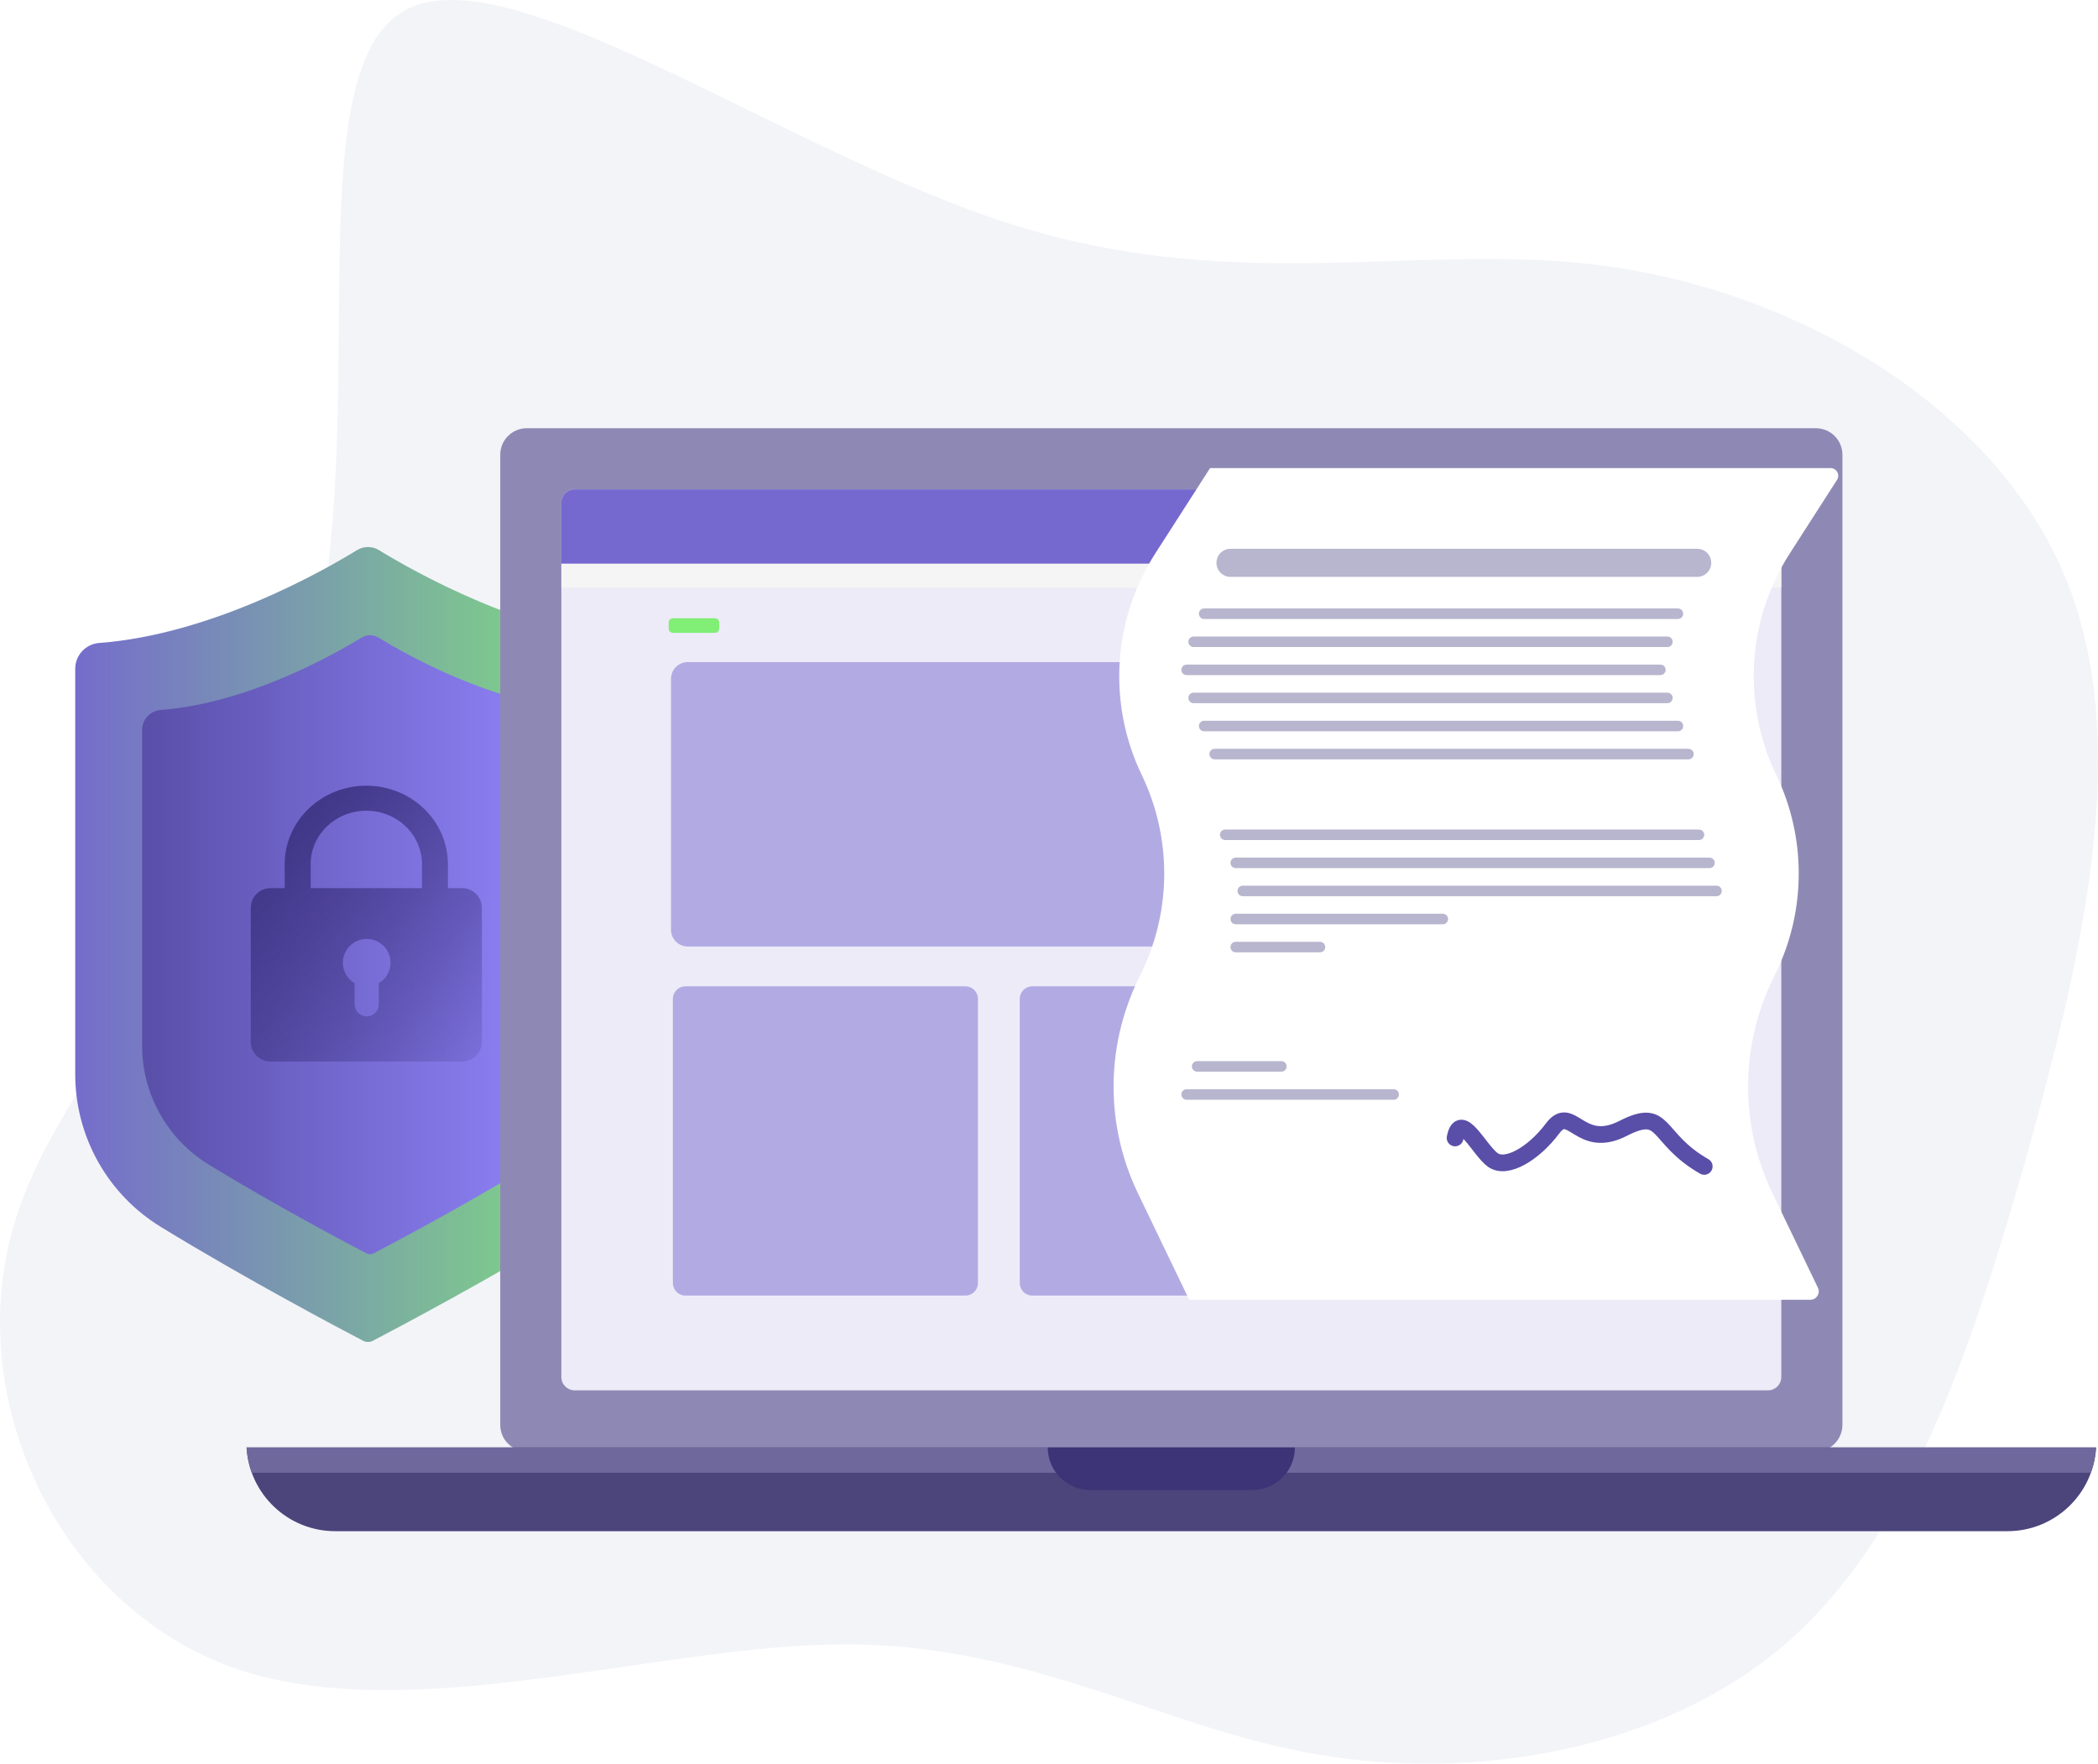 <svg width="502" height="422" viewBox="0 0 502 422" fill="none" xmlns="http://www.w3.org/2000/svg">
<path d="M386.608 63.995C431.822 70.797 477.463 98.004 494.099 137.965C510.734 177.925 497.938 229.789 484.715 277.402C471.065 325.015 456.562 367.951 427.13 393.458C397.272 418.965 352.91 426.192 315.374 419.815C277.837 413.438 247.125 393.458 202.338 393.458C157.55 393.458 98.686 413.438 56.884 399.41C15.508 385.381 -8.379 337.343 2.712 295.257C13.802 253.596 60.296 217.461 74.372 158.795C88.875 100.555 70.96 19.358 95.7 3.204C120.013 -12.951 186.982 36.362 242.433 53.792C297.885 71.222 341.82 57.193 386.608 63.995Z" fill="#F3F4F8"/>
<path d="M85.433 131.627C77.163 136.703 50.497 151.837 23.748 153.843C20.507 154.086 18 156.774 18 160.025V257.04C18 271.947 25.753 285.778 38.469 293.563C59.031 306.149 81.577 318.043 86.885 320.813C87.614 321.196 88.483 321.196 89.212 320.813C94.52 318.043 117.067 306.149 137.628 293.563C150.344 285.778 158.097 271.947 158.097 257.04V160.025C158.097 156.774 155.59 154.086 152.349 153.843C125.6 151.837 98.934 136.703 90.664 131.627C89.062 130.645 87.046 130.645 85.443 131.627H85.433Z" fill="url(#paint0_linear_3501_7459)"/>
<path d="M86.501 152.573C80.06 156.522 59.302 168.307 38.477 169.868C35.954 170.06 34.001 172.153 34.001 174.681V250.213C34.001 261.817 40.038 272.589 49.936 278.652C65.944 288.453 83.498 297.71 87.633 299.871C88.201 300.165 88.878 300.165 89.442 299.871C93.572 297.71 111.13 288.453 127.138 278.652C137.037 272.594 143.074 261.823 143.074 250.213V174.681C143.074 172.148 141.12 170.06 138.598 169.868C117.772 168.307 97.009 156.522 90.574 152.573C89.328 151.808 87.757 151.808 86.511 152.573H86.501Z" fill="url(#paint1_linear_3501_7459)"/>
<path fill-rule="evenodd" clip-rule="evenodd" d="M87.654 188C76.862 188.001 68.121 196.421 68.121 206.811V212.507H64.738C62.121 212.507 60 214.624 60 217.236V249.273C60 251.885 62.121 254.002 64.738 254.002H110.566C113.183 254.002 115.305 251.885 115.305 249.273V217.236C115.305 214.624 113.183 212.507 110.566 212.507H107.179V206.811C107.179 196.421 98.439 188.001 87.654 188ZM87.654 188C87.655 188 87.655 188 87.656 188H87.653C87.653 188 87.654 188 87.654 188ZM100.96 212.507H74.34V206.811H74.329C74.329 199.724 80.294 193.983 87.654 193.983C95.014 193.983 100.971 199.724 100.971 206.811H100.96V212.507ZM87.748 224.666C90.899 224.666 93.453 227.215 93.453 230.359C93.453 232.445 92.326 234.265 90.649 235.256V240.298C90.649 241.897 89.35 243.194 87.748 243.194C86.146 243.194 84.847 241.897 84.847 240.298V235.256C83.171 234.265 82.044 232.445 82.044 230.359C82.044 227.215 84.597 224.666 87.748 224.666Z" fill="url(#paint2_linear_3501_7459)"/>
<path d="M434.487 102.459H126.054C122.542 102.459 119.694 105.306 119.694 108.818V340.938C119.694 344.45 122.542 347.298 126.054 347.298H434.487C437.999 347.298 440.846 344.45 440.846 340.938V108.818C440.846 105.306 437.999 102.459 434.487 102.459Z" fill="#8E89B4"/>
<path d="M426.22 329.493V120.268C426.22 118.512 424.796 117.088 423.04 117.088L137.501 117.088C135.745 117.088 134.321 118.512 134.321 120.268V329.493C134.321 331.249 135.745 332.673 137.501 332.673H423.04C424.796 332.673 426.22 331.249 426.22 329.493Z" fill="#EDEBF8"/>
<path d="M59 346.346C59.633 357.516 68.889 366.378 80.215 366.378H480.326C491.652 366.378 500.908 357.516 501.541 346.346H59Z" fill="#4C457B"/>
<path d="M60.24 352.387H500.304C500.994 350.486 501.423 348.457 501.544 346.346H59C59.121 348.457 59.547 350.486 60.24 352.387Z" fill="#6E689C"/>
<path d="M423.04 117.088H137.501C135.746 117.088 134.321 118.512 134.321 120.268V134.894H426.22V120.268C426.22 118.512 424.795 117.088 423.04 117.088Z" fill="#7568CF"/>
<path d="M416.998 128.852C418.579 128.852 419.86 127.571 419.86 125.991C419.86 124.41 418.579 123.129 416.998 123.129C415.418 123.129 414.137 124.41 414.137 125.991C414.137 127.571 415.418 128.852 416.998 128.852Z" fill="white"/>
<path d="M407.459 128.852C409.04 128.852 410.321 127.571 410.321 125.991C410.321 124.41 409.04 123.129 407.459 123.129C405.879 123.129 404.598 124.41 404.598 125.991C404.598 127.571 405.879 128.852 407.459 128.852Z" fill="white"/>
<path d="M397.92 128.852C399.501 128.852 400.782 127.571 400.782 125.991C400.782 124.41 399.501 123.129 397.92 123.129C396.34 123.129 395.059 124.41 395.059 125.991C395.059 127.571 396.34 128.852 397.92 128.852Z" fill="white"/>
<path d="M426.22 134.895H134.321V140.618H426.22V134.895Z" fill="#F5F5F5"/>
<path d="M171.083 147.932H161C160.448 147.932 160 148.379 160 148.932V150.429C160 150.982 160.448 151.429 161 151.429H171.083C171.635 151.429 172.083 150.982 172.083 150.429V148.932C172.083 148.379 171.635 147.932 171.083 147.932Z" fill="#81EE75"/>
<path d="M395.987 158.426H164.554C162.345 158.426 160.554 160.217 160.554 162.426V222.472C160.554 224.681 162.345 226.472 164.554 226.472H395.987C398.196 226.472 399.987 224.681 399.987 222.472V162.426C399.987 160.217 398.196 158.426 395.987 158.426Z" fill="#B2ABE3"/>
<path d="M231 236H164C162.343 236 161 237.343 161 239V307C161 308.657 162.343 310 164 310H231C232.657 310 234 308.657 234 307V239C234 237.343 232.657 236 231 236Z" fill="#B2ABE3"/>
<path d="M314 236H247C245.343 236 244 237.343 244 239V307C244 308.657 245.343 310 247 310H314C315.657 310 317 308.657 317 307V239C317 237.343 315.657 236 314 236Z" fill="#B2ABE3"/>
<path d="M397 236H330C328.343 236 327 237.343 327 239V307C327 308.657 328.343 310 330 310H397C398.657 310 400 308.657 400 307V239C400 237.343 398.657 236 397 236Z" fill="#B2ABE3"/>
<path d="M299.667 356.521H260.874C255.256 356.521 250.699 351.964 250.699 346.346H309.842C309.842 351.964 305.285 356.521 299.667 356.521Z" fill="#3C3476"/>
<g filter="url(#filter0_d_3501_7459)">
<path d="M289.546 92H438.006C439.458 92 440.336 93.606 439.551 94.828L428.253 112.421C418.042 128.323 416.814 148.384 425.01 165.412C432.187 180.323 432.187 197.69 425.01 212.601L424.094 214.505C416.338 230.619 416.338 249.388 424.094 265.502L434.987 288.133C435.626 289.46 434.658 291 433.185 291H284.546L272.273 265.502C264.517 249.388 264.517 230.619 272.273 214.505L273.189 212.601C280.366 197.69 280.366 180.323 273.189 165.412C264.993 148.384 266.221 128.323 276.432 112.421L289.546 92Z" fill="white"/>
<path d="M406.101 111.312H294.426C292.571 111.312 291.067 112.816 291.067 114.671C291.067 116.526 292.571 118.03 294.426 118.03H406.101C407.956 118.03 409.46 116.526 409.46 114.671C409.46 112.816 407.956 111.312 406.101 111.312Z" fill="#B8B5CE"/>
<path d="M401.483 125.586H288.129C287.433 125.586 286.869 126.15 286.869 126.846C286.869 127.542 287.433 128.105 288.129 128.105H401.483C402.179 128.105 402.743 127.542 402.743 126.846C402.743 126.15 402.179 125.586 401.483 125.586Z" fill="#B8B5CE"/>
<path d="M397.285 139.021H283.93C283.235 139.021 282.671 139.585 282.671 140.28C282.671 140.976 283.235 141.54 283.93 141.54H397.285C397.98 141.54 398.544 140.976 398.544 140.28C398.544 139.585 397.98 139.021 397.285 139.021Z" fill="#B8B5CE"/>
<path d="M401.483 152.456H288.129C287.433 152.456 286.869 153.02 286.869 153.715C286.869 154.411 287.433 154.975 288.129 154.975H401.483C402.179 154.975 402.743 154.411 402.743 153.715C402.743 153.02 402.179 152.456 401.483 152.456Z" fill="#B8B5CE"/>
<path d="M409.04 185.203H295.686C294.99 185.203 294.426 185.767 294.426 186.462C294.426 187.158 294.99 187.722 295.686 187.722H409.04C409.736 187.722 410.3 187.158 410.3 186.462C410.3 185.767 409.736 185.203 409.04 185.203Z" fill="#B8B5CE"/>
<path d="M398.964 132.304H285.61C284.914 132.304 284.35 132.868 284.35 133.563C284.35 134.259 284.914 134.823 285.61 134.823H398.964C399.66 134.823 400.224 134.259 400.224 133.563C400.224 132.868 399.66 132.304 398.964 132.304Z" fill="#B8B5CE"/>
<path d="M398.964 145.738H285.61C284.914 145.738 284.35 146.302 284.35 146.998C284.35 147.693 284.914 148.257 285.61 148.257H398.964C399.66 148.257 400.224 147.693 400.224 146.998C400.224 146.302 399.66 145.738 398.964 145.738Z" fill="#B8B5CE"/>
<path d="M406.521 178.485H293.167C292.471 178.485 291.907 179.049 291.907 179.745C291.907 180.44 292.471 181.004 293.167 181.004H406.521C407.217 181.004 407.781 180.44 407.781 179.745C407.781 179.049 407.217 178.485 406.521 178.485Z" fill="#B8B5CE"/>
<path d="M404.002 159.173H290.648C289.952 159.173 289.388 159.737 289.388 160.433C289.388 161.128 289.952 161.692 290.648 161.692H404.002C404.698 161.692 405.262 161.128 405.262 160.433C405.262 159.737 404.698 159.173 404.002 159.173Z" fill="#B8B5CE"/>
<path d="M410.719 191.92H297.365C296.669 191.92 296.105 192.484 296.105 193.179C296.105 193.875 296.669 194.439 297.365 194.439H410.719C411.415 194.439 411.979 193.875 411.979 193.179C411.979 192.484 411.415 191.92 410.719 191.92Z" fill="#B8B5CE"/>
<path d="M345.226 198.637H295.686C294.99 198.637 294.426 199.201 294.426 199.897C294.426 200.592 294.99 201.156 295.686 201.156H345.226C345.921 201.156 346.485 200.592 346.485 199.897C346.485 199.201 345.921 198.637 345.226 198.637Z" fill="#B8B5CE"/>
<path d="M333.47 240.62H283.93C283.235 240.62 282.671 241.184 282.671 241.88C282.671 242.575 283.235 243.139 283.93 243.139H333.47C334.166 243.139 334.73 242.575 334.73 241.88C334.73 241.184 334.166 240.62 333.47 240.62Z" fill="#B8B5CE"/>
<path d="M315.838 205.354H295.686C294.99 205.354 294.426 205.918 294.426 206.614C294.426 207.31 294.99 207.873 295.686 207.873H315.838C316.533 207.873 317.097 207.31 317.097 206.614C317.097 205.918 316.533 205.354 315.838 205.354Z" fill="#B8B5CE"/>
<path d="M306.601 233.903H286.449C285.754 233.903 285.19 234.467 285.19 235.162C285.19 235.858 285.754 236.422 286.449 236.422H306.601C307.297 236.422 307.861 235.858 307.861 235.162C307.861 234.467 307.297 233.903 306.601 233.903Z" fill="#B8B5CE"/>
<path d="M407.781 259.093C395.858 252.28 398.709 244.71 388.341 250.009C377.973 255.308 376.029 243.953 371.493 250.009C366.957 256.065 360.477 259.85 357.237 257.579C353.997 255.308 349.461 245.467 348.165 252.28" stroke="#594FA8" stroke-width="4" stroke-linecap="round"/>
</g>
<defs>
<filter id="filter0_d_3501_7459" x="226.456" y="72" width="253.389" height="279" filterUnits="userSpaceOnUse" color-interpolation-filters="sRGB">
<feFlood flood-opacity="0" result="BackgroundImageFix"/>
<feColorMatrix in="SourceAlpha" type="matrix" values="0 0 0 0 0 0 0 0 0 0 0 0 0 0 0 0 0 0 127 0" result="hardAlpha"/>
<feOffset dy="20"/>
<feGaussianBlur stdDeviation="20"/>
<feComposite in2="hardAlpha" operator="out"/>
<feColorMatrix type="matrix" values="0 0 0 0 0.079 0 0 0 0 0.067 0 0 0 0 0.167 0 0 0 0.21 0"/>
<feBlend mode="normal" in2="BackgroundImageFix" result="effect1_dropShadow_3501_7459"/>
<feBlend mode="normal" in="SourceGraphic" in2="effect1_dropShadow_3501_7459" result="shape"/>
</filter>
<linearGradient id="paint0_linear_3501_7459" x1="162.894" y1="225.995" x2="13.4" y2="225.995" gradientUnits="userSpaceOnUse">
<stop stop-color="#81EE75"/>
<stop offset="1" stop-color="#7568CF"/>
</linearGradient>
<linearGradient id="paint1_linear_3501_7459" x1="33.556" y1="226.044" x2="139.466" y2="226.044" gradientUnits="userSpaceOnUse">
<stop stop-color="#594FA8"/>
<stop offset="1" stop-color="#9487FF"/>
</linearGradient>
<linearGradient id="paint2_linear_3501_7459" x1="52.51" y1="197.9" x2="120.985" y2="268.438" gradientUnits="userSpaceOnUse">
<stop stop-color="#3A317F"/>
<stop offset="1" stop-color="#3A317F" stop-opacity="0"/>
</linearGradient>
</defs>
</svg>
